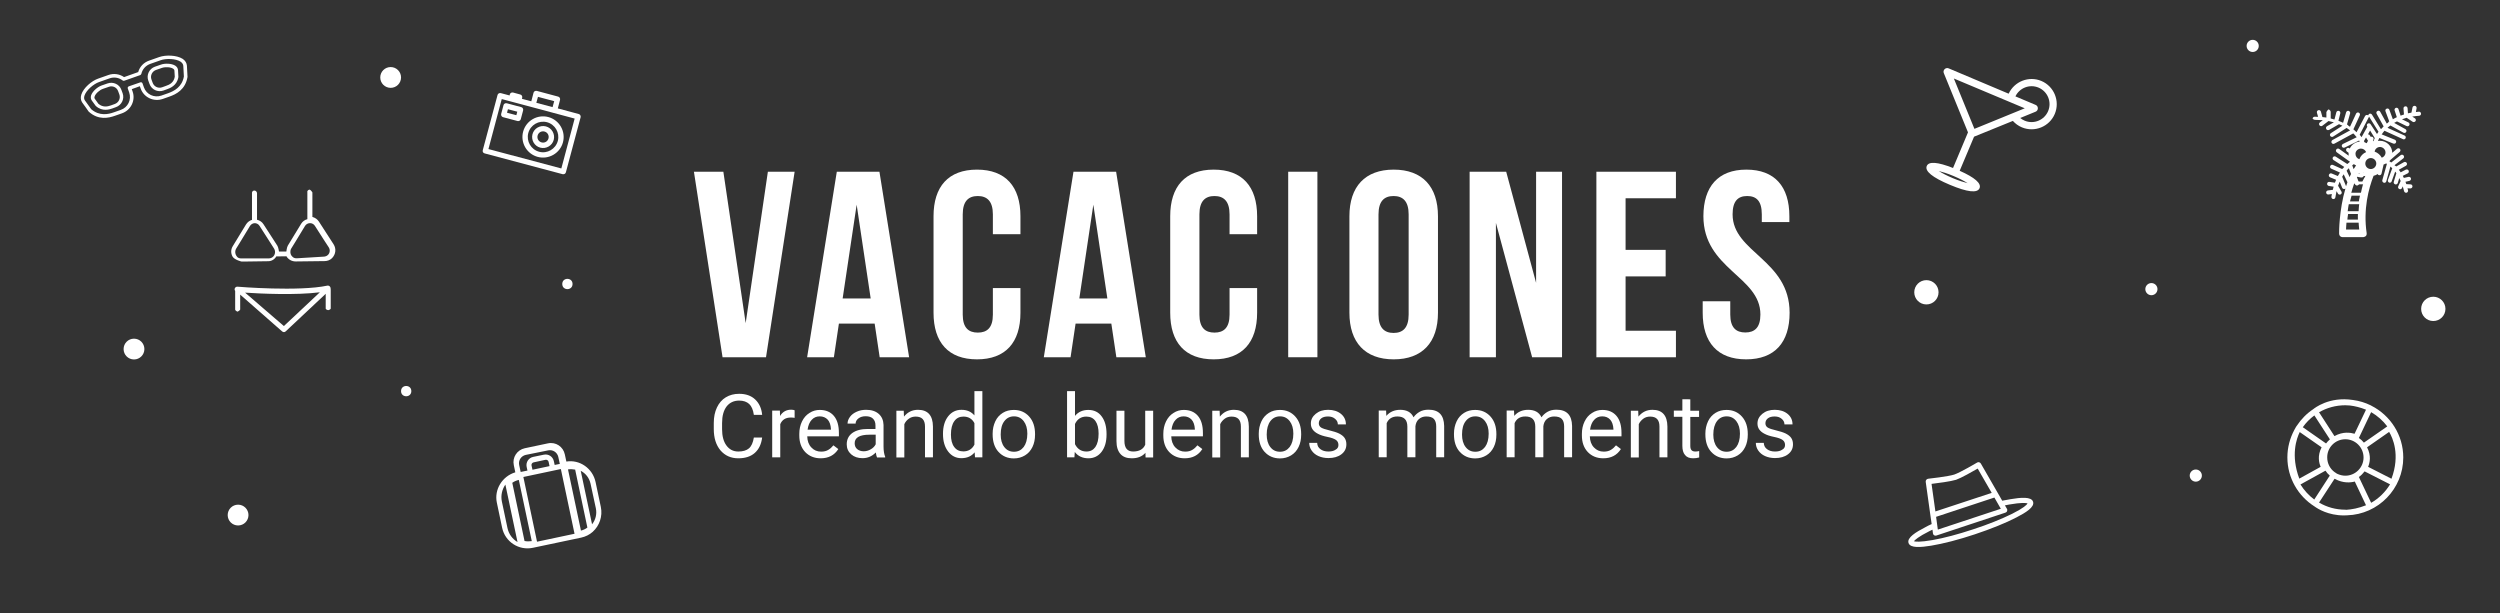 <?xml version="1.0" encoding="utf-8"?>
<!-- Generator: Adobe Illustrator 26.0.2, SVG Export Plug-In . SVG Version: 6.00 Build 0)  -->
<svg version="1.1" id="Capa_1" xmlns="http://www.w3.org/2000/svg" xmlns:xlink="http://www.w3.org/1999/xlink" x="0px" y="0px"
	 viewBox="0 0 2140 525" style="enable-background:new 0 0 2140 525;" xml:space="preserve">
<rect x="0" y="0" width="2140" height="525" fill="#333333" stroke="none"/>
<style type="text/css">
	.st0{fill:#FFFFFF;}
	.st1{enable-background:new    ;}
</style>
<g id="XMLID_00000150099394369756904560000002568741847051812760_">
	<path id="XMLID_00000164515986123445575050000014359046936249188796_" class="st0" d="M469.1,379.5l-19.9,4.2
		c-6.6,1.4-10.8,7.9-9.4,14.4l1.3,6.2c-11.2,3.4-18.2,14.7-15.8,26l4.5,21.4c2.5,12.1,14.4,19.8,26.4,17.2l41.3-8.7
		c3.7-0.8,7.1-2.5,9.8-4.9c0,0,0.1-0.1,0.1-0.1c5.7-5.1,8.6-13.2,6.9-21.3l-4.5-21.3c-2.5-11.7-13.6-19.4-25-17.5l-1.3-6.1
		C482.1,382.3,475.7,378.1,469.1,379.5z M510.1,435.3c0.9,4.8-0.2,9.6-3.3,13.5l-9.7-45.8c4.4,2.3,7.3,6.2,8.4,11L510.1,435.3z
		 M429.6,429.3c-1.1-5.2,0.2-10.4,3-14.5L443,464c-4.3-2.5-7.5-6.8-8.6-12L429.6,429.3z M469.3,385.5c3.9-0.8,7.7,1.7,8.6,5.6l1.3,6
		l-4.4,0.9l-0.7-3.2c-0.8-3.9-4.6-6.4-8.5-5.6l-9.2,1.9c-3.9,0.8-6.4,4.6-5.6,8.5l0.7,3.2l-5.8,1.2l-1.3-6c-0.8-3.9,1.7-7.7,5.6-8.6
		L469.3,385.5z M492.4,402c0,0.1,0,0.2,0,0.3l10.4,49.3c-1.6,1.2-3.5,2.1-5.5,2.6l-11.1-52.4C488.4,401.5,490.4,401.6,492.4,402z
		 M459.7,463.7L448,408.3l32.1-6.8l11.7,55.4L459.7,463.7z M449,463.1l-10.4-49.4c0-0.2-0.1-0.3-0.1-0.4c1.6-1.2,3.5-2,5.6-2.5
		l11.1,52.4C453,463.5,450.9,463.5,449,463.1z M470.4,399l-14.6,3.1l-0.8-3.6c-0.3-1.2,0.5-2.4,1.7-2.7l10.2-2.2
		c1.2-0.3,2.4,0.5,2.7,1.7L470.4,399z"/>
</g>
<g id="XMLID_00000120538209254705863960000001414745002989578375_">
	<path id="XMLID_00000035527328623127547140000007779338976278884528_" class="st0" d="M414.8,131.3l66.8,17.8
		c1.2,0.3,2.5-0.4,2.8-1.6l12.6-47.1c0.3-1.2-0.4-2.5-1.6-2.8l-17.9-4.8l1.9-7.3c0.3-1.2-0.4-2.5-1.6-2.8l-18.3-4.9
		c-1.2-0.3-2.5,0.4-2.8,1.6l-1.9,7.3l-8-2.1l0.2-0.9c0.3-1.2-0.4-2.5-1.6-2.8l-6.2-1.7c-1.2-0.3-2.5,0.4-2.8,1.6l-0.2,0.9l-7.5-2
		c-1.2-0.3-2.5,0.4-2.8,1.6l-12.6,47.1C412.8,129.7,413.6,131,414.8,131.3z M460.5,82.9l13.9,3.7l-1.4,5.1L459.1,88L460.5,82.9z
		 M429.5,84.8l26.2,7l18.3,4.9l17.9,4.8l-11.4,42.7l-62.4-16.6L429.5,84.8z"/>
	<path id="XMLID_00000046310197030681913850000018150359792041525169_" class="st0" d="M469.4,100.2c-9.4-2.5-19.1,3.1-21.6,12.5
		c-2.5,9.4,3.1,19.1,12.5,21.6c9.4,2.5,19.1-3.1,21.6-12.5C484.4,112.4,478.8,102.7,469.4,100.2z M461.5,129.9c-7-1.9-11.1-9-9.3-16
		c1.9-7,9-11.1,16-9.3c7,1.9,11.1,9,9.3,16C475.6,127.6,468.4,131.8,461.5,129.9z"/>
	<path id="XMLID_00000021809256360385815920000007538369190614389123_" class="st0" d="M467.3,108.2c-5-1.3-10.2,1.7-11.5,6.7
		c-1.3,5,1.7,10.2,6.7,11.5c5,1.3,10.2-1.7,11.5-6.7C475.3,114.7,472.3,109.5,467.3,108.2z M463.6,121.9c-2.6-0.7-4.1-3.3-3.4-5.9
		c0.7-2.6,3.3-4.1,5.9-3.4c2.6,0.7,4.1,3.3,3.4,5.9C468.8,121.1,466.2,122.6,463.6,121.9z"/>
	<path id="XMLID_00000176764043350424823450000010081033259658283690_" class="st0" d="M446.2,91.7l-12.4-3.3
		c-1.2-0.3-2.5,0.4-2.8,1.6l-2,7.5c-0.3,1.2,0.4,2.5,1.6,2.8l12.4,3.3c1.2,0.3,2.5-0.4,2.8-1.6l2-7.5
		C448.1,93.3,447.4,92,446.2,91.7z M442,98.6l-8-2.1l0.8-3l8,2.1L442,98.6z"/>
</g>
<g id="XMLID_00000097493615397539730320000003499930820119669416_">
	<path id="XMLID_00000030481079414986531990000000751049052215187631_" class="st0" d="M136.4,48.8l-8.8,3.1c-4.6,1.6-8,5.2-9.3,9.8
		l-12.1,4.3c-3.9-2.7-8.9-3.4-13.4-1.8l-8.8,3.1c-5.5,1.9-12.6,7.9-14.4,13.7c-0.8,2.5-0.5,4.9,0.8,6.8c0.9,1.3,5.4,7.4,5.5,7.7
		c0.1,0.1,0.1,0.2,0.2,0.2c8.2,7.3,16.8,5.4,22.6,3.3l5.7-2c7.7-2.7,11.8-11.1,9.1-18.7l-0.7-2l6.9-2.5l0.7,2
		c2.7,7.6,11.2,11.6,18.9,8.9l5.7-2c5.8-2,13.7-6,15.5-16.8c0-0.1,0-0.2,0-0.3c0-0.3-0.4-7.9-0.5-9.4c-0.2-2.3-1.4-4.3-3.6-5.8
		C151.2,47.1,141.9,46.9,136.4,48.8z M156.9,56.3c0.1,1.4,0.4,8.1,0.5,9.2c-1.6,9.1-8.5,12.5-13.5,14.3l-5.7,2c-6.2,2.2-12.9-1-15-7
		l-1.2-3.4c-0.3-0.8-1.1-1.2-1.9-0.9l-9.8,3.4c-0.8,0.3-1.2,1.1-0.9,1.9l1.2,3.4c2.1,6.1-1.1,12.8-7.3,14.9l-5.7,2
		c-5,1.8-12.5,3.4-19.5-2.6c-0.7-0.9-4.6-6.3-5.4-7.5c-0.8-1.1-0.9-2.5-0.4-4.1c1.5-4.7,7.9-10.1,12.6-11.7l8.8-3.1
		c3.9-1.4,8.1-0.7,11.3,1.8c0.4,0.3,0.9,0.4,1.4,0.2l13.6-4.8c0.5-0.2,0.8-0.6,1-1.1c0.9-4,3.8-7.1,7.6-8.5l8.8-3.1
		c4.7-1.7,13-1.5,17.2,1.2C156,53.8,156.8,55,156.9,56.3z"/>
	<path id="XMLID_00000174580271163378801600000015675606664455863972_" class="st0" d="M92.1,71.4l-5.2,1.8
		c-3.4,1.2-7.7,4.9-8.9,8.4c-0.5,1.7-0.3,3.2,0.6,4.5c0.5,0.8,3.3,4.5,3.3,4.5c0.1,0.1,0.1,0.2,0.2,0.2c5.6,5,11.8,2.8,13.9,2.1
		l3.3-1.2c4.8-1.7,7.4-7,5.7-11.8l-1.1-3C102.3,72.2,96.9,69.7,92.1,71.4z M101.1,78l1.1,3c1.1,3.2-0.6,6.8-3.9,8L95,90.2
		c-3,1.1-7,1.9-10.8-1.4c-0.5-0.7-2.7-3.7-3.1-4.3c-0.1-0.2-0.5-0.7-0.1-1.9c0.8-2.6,4.4-5.6,7-6.5l5.2-1.8
		C96.4,73.1,100,74.8,101.1,78z"/>
	<path id="XMLID_00000163784043920287383620000001210610860670372493_" class="st0" d="M137.8,55.3l-5.2,1.8
		c-4.8,1.7-7.4,7-5.7,11.8l1.1,3c1.7,4.8,7,7.3,11.9,5.6l3.3-1.2c2-0.7,8.3-2.9,9.5-10.3c0-0.1,0-0.2,0-0.3c0,0-0.2-4.6-0.3-5.6
		c-0.1-1.6-0.9-2.9-2.4-3.9C146.8,54.2,141.1,54.1,137.8,55.3z M142.1,73.5l-3.3,1.2c-3.3,1.2-6.9-0.5-8.1-3.8l-1.1-3
		c-1.1-3.2,0.6-6.8,3.9-8l5.2-1.8c2.6-0.9,7.3-0.8,9.5,0.7c1,0.7,1.1,1.3,1.1,1.6l0,0c0.1,0.8,0.2,4.5,0.3,5.3
		C148.8,70.6,145.2,72.5,142.1,73.5z"/>
</g>
<g id="XMLID_00000032614478146672777550000003522048911216262838_">
	<path id="XMLID_00000159462393853895957710000012406400348912324535_" class="st0" d="M206.8,223.9c0,0,1.3,0,1.3,0l21.5-0.3
		c2.9,0,5.5-1.6,6.9-4.1c0.1,0,0.2,0,0.3,0c0,0-0.6,0-0.6,0l8.2-0.1c0.2,0,0.5-0.1,0.7-0.1c1.7,2.8,4.6,4.5,8,4.5c0,0,0.1,0,0.1,0
		l24.7-0.3c2.3,0,4.7-0.9,6.3-2.5c3.3-3.4,3.7-8.1,1.4-11.8l-12.6-19.5c-1.3-2-3.3-3.4-5.6-4v-21c0,0-1.3-2.2-2.5-2.4h0
		c-1.2,0.2-2.2,1.3-1.8,2.5v22.8c-2.3,0.6-4.1,2-5.3,3.9l-11.4,18.7c-0.9,1.5-1.3,5.1-1.3,5.1h-6.3c0,0-0.5-3.6-1.4-5l-11.9-18.4
		c-1.2-1.9-3.1-3.2-5.5-3.8v-22.8c-0.1-1.2-1.1-2.2-2.3-2.2c-1.2,0-2.2,1-2,2.3v22.8c-2.1,0.6-3.9,2-5.1,3.9l-11.4,18.7
		c-1.7,2.8-1.7,6.1-0.1,8.9C200.8,222.5,206.8,223.9,206.8,223.9z M201.4,215.1c0.1-0.8,0.3-1.5,0.7-2.2l3.4-5.5l8.5-14
		c0.9-1.5,2.6-2.4,4.3-2.4h-0.4c1.8,0,3.4,0.9,4.3,2.4l8.9,13.9l3.5,5.5c0.4,0.7,0.7,1.4,0.8,2.2c0.2,1.5-0.2,3.2-1.4,4.5
		c-1,1.1-2.5,1.7-4,1.7l-23.3,0l-0.3,0c-1.2,0-2.3-0.3-3.2-1.1C201.8,218.6,201.2,216.8,201.4,215.1z M249.2,212.9l3.4-5.5l8.5-14
		c0.9-1.5,2.6-2.4,4.3-2.4h-0.1c1.8,0,3.4,0.9,4.3,2.4l8.4,13.1l3.4,5.2c0.4,0.6,0.7,1.4,0.8,2.1c0.2,1.3-0.1,2.7-1,3.9
		c-1,1.3-2.6,2-4.2,2l-23,1.4l-0.2,0c-1.2,0-2.3-0.3-3.2-1.1c-1.6-1.3-2.2-3.1-2-4.9C248.6,214.3,248.8,213.6,249.2,212.9z"/>
	<path id="XMLID_00000008121640108912285740000011601094240962131081_" class="st0" d="M243,284.3c0.6,0,1.1-0.2,1.5-0.6l34.3-32.2
		v12.7c0.3,1,2.1,1.3,2.1,1.3h0c0,0,1.8-0.3,2.2-1.3v-16.1c-0.1-0.7,0-1.6-0.4-2.4c-0.5-0.9-1.5-1.4-2.5-1.2
		c-24.2,5.2-76.4,1-76.9,0.9c-1-0.1-1.9,0.5-2.3,1.4c-0.3,0.8-0.2,1.6,0.3,2.2v16.1c0.2,1,2,1.7,2,1.7h0c0,0,1.8-0.8,2.3-1.8v-12.8
		l35.8,31.4C242,284.1,242.5,284.3,243,284.3z M273.8,250.2L243,279.1l-33.2-28.6C223.2,251.4,253.3,252.8,273.8,250.2z"/>
</g>
<circle class="st0" cx="334.4" cy="66.3" r="8.9"/>
<circle class="st0" cx="114.7" cy="298.8" r="8.9"/>
<circle class="st0" cx="203.8" cy="440.9" r="8.9"/>
<circle class="st0" cx="347.7" cy="334.8" r="4.4"/>
<circle class="st0" cx="485.7" cy="243.1" r="4.4"/>
<g id="XMLID_00000075851993018241724500000012286230690591090589_">
	<path id="XMLID_00000181798134194485733250000012682268158284549535_" class="st0" d="M1684.6,113.3l-12.8,30.5
		c-13.2-5.2-20.8-5.8-22.5-1.7c-1.8,4.4,4.8,9.8,19.8,16.1c15,6.3,23.5,7.3,25.4,2.9c1.7-4.1-4-9.1-17-14.9l12.3-29.2l33.2-13.5
		c2.1,2.3,4.6,4.2,7.7,5.5c11,4.6,23.6-0.6,28.2-11.5c4.6-11-0.6-23.6-11.5-28.2c-10.8-4.5-23.1,0.4-28,10.9L1668,58.5
		c-1.2-0.5-2.5-0.2-3.4,0.7c-0.9,0.9-1.2,2.2-0.7,3.4L1684.6,113.3z M1745,75c7.8,3.3,11.5,12.3,8.2,20.1
		c-3.3,7.8-12.3,11.5-20.1,8.2c-1.4-0.6-2.7-1.4-3.8-2.3l13.2-5.4c1.2-0.5,1.9-1.6,1.9-2.9c0-1.3-0.7-2.4-1.9-2.9l-17.3-7.3
		C1728.7,75.2,1737.4,71.8,1745,75z M1733.2,92.7l-43.1,17.6l-17.6-43.1L1733.2,92.7z M1671.6,152.5c-5.2-2.2-9.2-4.3-12-6.1
		c3.2,0.8,7.5,2.1,12.7,4.3c5.2,2.2,9.2,4.3,12,6.1C1681.1,156,1676.8,154.7,1671.6,152.5z"/>
</g>
<g id="XMLID_00000129927837408489044680000013588016996133465249_">
	<path id="XMLID_00000168108486900598307010000012977261056431302788_" class="st0" d="M1981.2,433.5c2.9,2.1,11.8,7.7,25.2,7.7
		c0.9,0,1.8,0,2.8-0.1c26.6-0.8,48-22.7,48-49.5c0-19.3-11.1-36.1-27.3-44.3c-0.1-0.1-0.2-0.1-0.3-0.2c-0.1,0-0.1-0.1-0.2-0.1
		c-4.7-2.3-9.8-3.9-15.2-4.6c-20.6-3.2-33.2,7.2-34,7.8c-5.6,3.7-10.4,8.6-14.1,14.2c-0.1,0.1-0.2,0.2-0.3,0.4
		c-0.1,0.2-0.9,1.3-1.9,3.3c-3.7,7-5.9,14.9-5.9,23.4C1958,409.2,1967.3,424.7,1981.2,433.5z M2007.6,346.9c1.3,0,2.6,0.1,3.9,0.2
		c4.2,0.5,8.9,1.6,13.8,3.6l-9.8,20.6c-3.4-1-9.9-2.1-17.2,2l-13.2-20.4C1991.7,349.1,1999.4,346.9,2007.6,346.9z M2007.6,376
		c8.6,0,15.6,7,15.6,15.6c0,8.6-7,15.6-15.6,15.6c-2.4,0-4.6-0.6-6.7-1.5c-0.6-0.3-1.3-0.7-1.9-1.2c-0.2-0.1-0.4-0.2-0.5-0.3
		c-3.9-2.8-6.4-7.4-6.4-12.6C1992,383,1999,376,2007.6,376z M2047.1,409.8l-20-10.2c1.4-3.3,2.9-9.5-0.9-16.7l18.9-13.2
		C2048.1,374.7,2054.8,389.2,2047.1,409.8z M2007.6,436.3c-8.2,0-15.9-2.2-22.5-6.1l13.3-20.4c0.1,0,0.2,0.1,0.2,0.1
		c7.2,4,13.8,3.2,17.1,2.3l9.6,20.3c-6.3,2.5-12,3.6-17,3.9C2008.1,436.3,2007.8,436.3,2007.6,436.3z M1968.5,369.8l18.8,13.1
		c-3.8,7.3-2.2,13.5-0.8,16.7l-18.3,10.1c-7.5-20-2.3-34.4,0.3-39.7C1968.5,369.9,1968.5,369.9,1968.5,369.8z M1990.6,402.9
		c1,1.6,2.3,3,3.7,4.2l-13.3,20.5c-4.7-3.5-8.7-7.9-11.8-12.9L1990.6,402.9z M2029.7,430.4l-10.5-22.1c1.9-1.3,3.5-3,4.9-4.8
		l21.8,11.1C2041.9,421.1,2036.4,426.6,2029.7,430.4z M2023.5,378.9c-1.2-1.5-2.7-2.9-4.3-4l10.5-22.1c5.4,3.1,10.1,7.3,13.8,12.2
		L2023.5,378.9z M1981.1,355.6l13.3,20.5c-1.2,1-2.3,2.2-3.3,3.5l-19.9-13.9C1973.9,361.8,1977.3,358.4,1981.1,355.6z"/>
</g>
<g id="XMLID_00000061445249551855642080000002410715580753183670_">
	<path id="XMLID_00000063604755231239522580000013602090483837177250_" class="st0" d="M1721,427.3c-2.2,0.4-4.6,0.8-7.1,1.3
		l-3.8-6.6l0,0l-14.5-25.2c-0.3-0.5-0.8-0.9-1.4-1.1c-0.6-0.2-1.2-0.1-1.7,0.2c-0.1,0.1-14.6,8.6-19.6,10.3
		c-5.1,1.7-22.2,3.6-22.4,3.6c-0.6,0.1-1.2,0.4-1.6,0.9c-0.4,0.5-0.5,1.1-0.5,1.7l4,28.6c0,0,0,0,0,0l1.1,7.6
		c-2,0.9-3.9,1.8-5.6,2.8c-7.9,4.1-15.7,8.8-14.2,13.4c1.5,4.6,10.7,3.7,19.4,2.3c10.3-1.7,23.5-5.1,37.3-9.7
		c13.8-4.6,26.5-9.7,35.7-14.5c7.9-4.1,15.7-8.8,14.2-13.4C1738.9,425,1729.8,425.8,1721,427.3z M1722.4,439.8
		c-8.9,4.4-20.7,9.2-33.4,13.3c-12.6,4.2-25,7.5-34.8,9.2c-10.8,1.9-14.7,1.4-15.9,1c0.8-1,3.6-3.8,13.4-8.7
		c0.8-0.4,1.6-0.8,2.5-1.2l0.4,3.2c0.1,0.7,0.5,1.3,1.1,1.6c0.6,0.4,1.3,0.4,1.9,0.2l59.1-19.6c0.6-0.2,1.2-0.7,1.4-1.4
		c0.2-0.6,0.2-1.4-0.2-1.9l-1.7-2.9c1.2-0.2,2.4-0.5,3.5-0.7c10.8-1.9,14.7-1.4,15.9-1C1735,432.1,1732.2,434.9,1722.4,439.8z
		 M1692.9,401.1l12,20.8l-48.2,15.9l-3.3-23.6c5-0.6,16.6-2.1,21-3.5C1678.7,409.2,1688.6,403.6,1692.9,401.1z M1658.7,452.8
		l-1.4-10.4l49.9-16.5l5.5,9.6l-53.8,17.8l-0.1,0L1658.7,452.8z"/>
</g>
<circle class="st0" cx="1649" cy="250.2" r="10.4"/>
<circle class="st0" cx="2082.9" cy="264.4" r="10.4"/>
<circle class="st0" cx="1928.3" cy="39.3" r="5.2"/>
<circle class="st0" cx="1841.6" cy="247.5" r="5.2"/>
<circle class="st0" cx="1879.6" cy="407.1" r="5.2"/>
<g>
	<g class="st1">
		<path class="st0" d="M638.3,276.6L657.3,147h22.9l-24.5,158.8h-37.2L594,147h25.2L638.3,276.6z"/>
		<path class="st0" d="M778.2,305.8h-25.2l-4.3-28.8h-30.6l-4.3,28.8h-22.9L716.3,147h36.5L778.2,305.8z M721.3,255.5h24l-12-80.3
			L721.3,255.5z"/>
		<path class="st0" d="M873.5,246.6v21.1c0,25.4-12.7,39.9-37.2,39.9c-24.5,0-37.2-14.5-37.2-39.9v-82.6c0-25.4,12.7-39.9,37.2-39.9
			c24.5,0,37.2,14.5,37.2,39.9v15.4h-23.6v-17c0-11.3-5-15.7-12.9-15.7c-7.9,0-12.9,4.3-12.9,15.7v85.8c0,11.3,5,15.4,12.9,15.4
			c7.9,0,12.9-4.1,12.9-15.4v-22.7H873.5z"/>
		<path class="st0" d="M980.8,305.8h-25.2l-4.3-28.8h-30.6l-4.3,28.8h-22.9L918.9,147h36.5L980.8,305.8z M923.9,255.5h24l-12-80.3
			L923.9,255.5z"/>
		<path class="st0" d="M1076.1,246.6v21.1c0,25.4-12.7,39.9-37.2,39.9s-37.2-14.5-37.2-39.9v-82.6c0-25.4,12.7-39.9,37.2-39.9
			s37.2,14.5,37.2,39.9v15.4h-23.6v-17c0-11.3-5-15.7-12.9-15.7c-7.9,0-12.9,4.3-12.9,15.7v85.8c0,11.3,5,15.4,12.9,15.4
			c7.9,0,12.9-4.1,12.9-15.4v-22.7H1076.1z"/>
		<path class="st0" d="M1102.7,147h25v158.8h-25V147z"/>
		<path class="st0" d="M1155.1,185.1c0-25.4,13.4-39.9,37.9-39.9s37.9,14.5,37.9,39.9v82.6c0,25.4-13.4,39.9-37.9,39.9
			s-37.9-14.5-37.9-39.9V185.1z M1180,269.3c0,11.3,5,15.7,12.9,15.7c7.9,0,12.9-4.3,12.9-15.7v-85.8c0-11.3-5-15.7-12.9-15.7
			c-7.9,0-12.9,4.3-12.9,15.7V269.3z"/>
		<path class="st0" d="M1280.5,190.8v115h-22.5V147h31.3l25.6,95.1V147h22.2v158.8h-25.6L1280.5,190.8z"/>
		<path class="st0" d="M1391.5,213.9h34.3v22.7h-34.3v46.5h43.1v22.7h-68.1V147h68.1v22.7h-43.1V213.9z"/>
		<path class="st0" d="M1494.9,145.2c24.3,0,36.8,14.5,36.8,39.9v5h-23.6v-6.6c0-11.3-4.5-15.7-12.5-15.7c-7.9,0-12.5,4.3-12.5,15.7
			c0,32.7,48.8,38.8,48.8,84.2c0,25.4-12.7,39.9-37.2,39.9c-24.5,0-37.2-14.5-37.2-39.9v-9.8h23.6v11.3c0,11.3,5,15.4,12.9,15.4
			c7.9,0,12.9-4.1,12.9-15.4c0-32.7-48.8-38.8-48.8-84.2C1458.2,159.7,1470.7,145.2,1494.9,145.2z"/>
	</g>
	<g class="st1">
		<path class="st0" d="M652.4,374.5c-0.7,5.7-2.8,10.1-6.3,13.2c-3.5,3.1-8.2,4.6-14.1,4.6c-6.4,0-11.4-2.3-15.3-6.8
			c-3.8-4.6-5.7-10.6-5.7-18.3V362c0-5,0.9-9.4,2.7-13.2c1.8-3.8,4.3-6.7,7.6-8.7s7.1-3,11.4-3c5.7,0,10.3,1.6,13.7,4.8
			c3.4,3.2,5.5,7.6,6,13.2h-7.1c-0.6-4.3-2-7.4-4-9.3c-2.1-1.9-4.9-2.9-8.6-2.9c-4.5,0-8.1,1.7-10.7,5c-2.6,3.4-3.9,8.1-3.9,14.3
			v5.2c0,5.8,1.2,10.5,3.7,13.9s5.8,5.2,10.2,5.2c3.9,0,7-0.9,9.1-2.7c2.1-1.8,3.5-4.9,4.2-9.3H652.4z"/>
		<path class="st0" d="M680.4,357.7c-1-0.2-2.2-0.3-3.4-0.3c-4.5,0-7.5,1.9-9.1,5.7v28.4H661v-40h6.6l0.1,4.6
			c2.2-3.6,5.4-5.4,9.5-5.4c1.3,0,2.3,0.2,3,0.5V357.7z"/>
		<path class="st0" d="M702.5,392.3c-5.4,0-9.8-1.8-13.2-5.3c-3.4-3.6-5.1-8.3-5.1-14.3v-1.3c0-4,0.8-7.5,2.3-10.6
			c1.5-3.1,3.6-5.6,6.4-7.3c2.7-1.8,5.7-2.6,8.8-2.6c5.2,0,9.2,1.7,12.1,5.1c2.9,3.4,4.3,8.3,4.3,14.7v2.8H691
			c0.1,3.9,1.2,7.1,3.5,9.5c2.2,2.4,5,3.6,8.4,3.6c2.4,0,4.5-0.5,6.1-1.5c1.7-1,3.1-2.3,4.4-3.9l4.2,3.2
			C714.2,389.7,709.2,392.3,702.5,392.3z M701.7,356.4c-2.8,0-5.1,1-6.9,3c-1.9,2-3,4.8-3.5,8.4h20v-0.5c-0.2-3.5-1.1-6.2-2.8-8.1
			C706.8,357.4,704.5,356.4,701.7,356.4z"/>
		<path class="st0" d="M750.7,391.5c-0.4-0.8-0.7-2.2-1-4.2c-3.2,3.3-7,4.9-11.4,4.9c-3.9,0-7.2-1.1-9.7-3.3
			c-2.5-2.2-3.8-5.1-3.8-8.5c0-4.2,1.6-7.4,4.7-9.7c3.2-2.3,7.6-3.5,13.3-3.5h6.6v-3.1c0-2.4-0.7-4.3-2.1-5.7
			c-1.4-1.4-3.5-2.1-6.3-2.1c-2.4,0-4.5,0.6-6.1,1.8c-1.6,1.2-2.5,2.7-2.5,4.5h-6.9c0-2,0.7-3.9,2.1-5.8s3.3-3.3,5.8-4.4
			c2.4-1.1,5.1-1.6,8-1.6c4.6,0,8.2,1.2,10.8,3.5s4,5.5,4.1,9.5v18.4c0,3.7,0.5,6.6,1.4,8.8v0.6H750.7z M739.3,386.3
			c2.1,0,4.2-0.6,6.1-1.7c1.9-1.1,3.3-2.5,4.2-4.3v-8.2h-5.4c-8.4,0-12.6,2.5-12.6,7.3c0,2.1,0.7,3.8,2.1,5S737.1,386.3,739.3,386.3
			z"/>
		<path class="st0" d="M773.6,351.6l0.2,5c3.1-3.8,7-5.8,12-5.8c8.4,0,12.7,4.8,12.8,14.3v26.4h-6.8v-26.4c0-2.9-0.7-5-2-6.4
			c-1.3-1.4-3.3-2.1-6-2.1c-2.2,0-4.2,0.6-5.8,1.8c-1.7,1.2-3,2.7-3.9,4.7v28.5h-6.8v-40H773.6z"/>
		<path class="st0" d="M807.2,371.2c0-6.1,1.5-11.1,4.4-14.8s6.7-5.6,11.4-5.6c4.7,0,8.4,1.6,11.1,4.8v-20.8h6.8v56.7h-6.3l-0.3-4.3
			c-2.7,3.3-6.5,5-11.4,5c-4.6,0-8.4-1.9-11.3-5.7c-2.9-3.8-4.4-8.7-4.4-14.8V371.2z M814,372c0,4.5,0.9,8.1,2.8,10.6
			c1.9,2.6,4.5,3.8,7.8,3.8c4.3,0,7.5-1.9,9.5-5.8v-18.4c-2-3.8-5.2-5.6-9.4-5.6c-3.3,0-6,1.3-7.8,3.9C815,363.1,814,366.9,814,372z
			"/>
		<path class="st0" d="M849.7,371.2c0-3.9,0.8-7.4,2.3-10.6s3.7-5.5,6.4-7.2c2.7-1.7,5.9-2.5,9.4-2.5c5.4,0,9.8,1.9,13.2,5.7
			s5,8.8,5,15v0.5c0,3.9-0.7,7.4-2.2,10.5c-1.5,3.1-3.6,5.5-6.4,7.2c-2.8,1.7-6,2.6-9.5,2.6c-5.4,0-9.8-1.9-13.2-5.6s-5-8.8-5-15
			V371.2z M856.6,372c0,4.4,1,8,3.1,10.7c2.1,2.7,4.8,4,8.3,4c3.5,0,6.2-1.4,8.3-4.1c2-2.7,3.1-6.5,3.1-11.4c0-4.4-1-7.9-3.1-10.7
			c-2.1-2.7-4.8-4.1-8.3-4.1c-3.4,0-6.1,1.3-8.2,4C857.6,363.2,856.6,367,856.6,372z"/>
		<path class="st0" d="M947.2,372c0,6.1-1.4,11-4.2,14.7c-2.8,3.7-6.6,5.6-11.3,5.6c-5,0-8.9-1.8-11.7-5.4l-0.3,4.6h-6.3v-56.7h6.8
			V356c2.8-3.4,6.6-5.1,11.4-5.1s8.7,1.8,11.4,5.5c2.8,3.7,4.2,8.7,4.2,15.1V372z M940.4,371.2c0-4.7-0.9-8.2-2.7-10.8
			c-1.8-2.5-4.4-3.8-7.8-3.8c-4.5,0-7.7,2.1-9.7,6.3v17.3c2.1,4.2,5.4,6.3,9.8,6.3c3.3,0,5.8-1.3,7.6-3.8
			C939.4,380.1,940.4,376.3,940.4,371.2z"/>
		<path class="st0" d="M980.5,387.6c-2.7,3.1-6.6,4.7-11.7,4.7c-4.3,0-7.5-1.2-9.7-3.7c-2.2-2.5-3.4-6.1-3.4-11v-26h6.8v25.8
			c0,6.1,2.5,9.1,7.4,9.1c5.2,0,8.7-1.9,10.4-5.8v-29.1h6.8v40h-6.5L980.5,387.6z"/>
		<path class="st0" d="M1014.1,392.3c-5.4,0-9.8-1.8-13.2-5.3c-3.4-3.6-5.1-8.3-5.1-14.3v-1.3c0-4,0.8-7.5,2.3-10.6s3.6-5.6,6.4-7.3
			c2.7-1.8,5.7-2.6,8.8-2.6c5.2,0,9.2,1.7,12.1,5.1c2.9,3.4,4.3,8.3,4.3,14.7v2.8h-27.1c0.1,3.9,1.2,7.1,3.5,9.5s5,3.6,8.4,3.6
			c2.4,0,4.5-0.5,6.1-1.5c1.7-1,3.1-2.3,4.4-3.9l4.2,3.2C1025.8,389.7,1020.8,392.3,1014.1,392.3z M1013.2,356.4c-2.8,0-5.1,1-6.9,3
			c-1.9,2-3,4.8-3.5,8.4h20v-0.5c-0.2-3.5-1.1-6.2-2.8-8.1C1018.3,357.4,1016.1,356.4,1013.2,356.4z"/>
		<path class="st0" d="M1044,351.6l0.2,5c3.1-3.8,7-5.8,12-5.8c8.4,0,12.7,4.8,12.8,14.3v26.4h-6.8v-26.4c0-2.9-0.7-5-2-6.4
			c-1.3-1.4-3.3-2.1-6-2.1c-2.2,0-4.2,0.6-5.8,1.8s-3,2.7-3.9,4.7v28.5h-6.8v-40H1044z"/>
		<path class="st0" d="M1077.5,371.2c0-3.9,0.8-7.4,2.3-10.6s3.7-5.5,6.4-7.2c2.7-1.7,5.9-2.5,9.4-2.5c5.4,0,9.8,1.9,13.2,5.7
			s5,8.8,5,15v0.5c0,3.9-0.7,7.4-2.2,10.5c-1.5,3.1-3.6,5.5-6.4,7.2c-2.8,1.7-6,2.6-9.5,2.6c-5.4,0-9.8-1.9-13.2-5.6s-5-8.8-5-15
			V371.2z M1084.3,372c0,4.4,1,8,3.1,10.7c2.1,2.7,4.8,4,8.3,4c3.5,0,6.2-1.4,8.3-4.1c2-2.7,3.1-6.5,3.1-11.4c0-4.4-1-7.9-3.1-10.7
			c-2.1-2.7-4.8-4.1-8.3-4.1c-3.4,0-6.1,1.3-8.2,4C1085.4,363.2,1084.3,367,1084.3,372z"/>
		<path class="st0" d="M1145.7,380.9c0-1.8-0.7-3.3-2.1-4.3s-3.8-1.9-7.3-2.6s-6.2-1.6-8.2-2.7c-2-1-3.5-2.3-4.5-3.7
			c-1-1.4-1.5-3.1-1.5-5.1c0-3.3,1.4-6,4.2-8.3c2.8-2.3,6.3-3.4,10.6-3.4c4.5,0,8.2,1.2,11,3.5c2.8,2.3,4.2,5.3,4.2,9h-6.9
			c0-1.9-0.8-3.5-2.4-4.8c-1.6-1.4-3.6-2-6-2c-2.5,0-4.4,0.5-5.8,1.6s-2.1,2.5-2.1,4.2c0,1.6,0.7,2.9,2,3.7c1.3,0.8,3.7,1.6,7.1,2.4
			c3.4,0.8,6.2,1.7,8.3,2.7c2.1,1.1,3.7,2.3,4.7,3.8s1.5,3.3,1.5,5.4c0,3.6-1.4,6.4-4.3,8.6c-2.9,2.2-6.6,3.2-11.1,3.2
			c-3.2,0-6-0.6-8.5-1.7s-4.4-2.7-5.8-4.7c-1.4-2-2.1-4.2-2.1-6.6h6.8c0.1,2.3,1,4.1,2.8,5.4c1.7,1.3,4,2,6.8,2
			c2.6,0,4.7-0.5,6.2-1.6C1144.9,384.1,1145.7,382.7,1145.7,380.9z"/>
		<path class="st0" d="M1186.5,351.6l0.2,4.4c2.9-3.4,6.9-5.2,11.9-5.2c5.6,0,9.4,2.1,11.4,6.4c1.3-1.9,3.1-3.5,5.2-4.7
			c2.1-1.2,4.6-1.8,7.6-1.8c8.8,0,13.2,4.6,13.4,13.9v26.8h-6.8v-26.4c0-2.9-0.7-5-2-6.4c-1.3-1.4-3.5-2.1-6.6-2.1
			c-2.5,0-4.6,0.8-6.3,2.3c-1.7,1.5-2.6,3.6-2.9,6.1v26.5h-6.9v-26.2c0-5.8-2.8-8.7-8.5-8.7c-4.5,0-7.5,1.9-9.2,5.7v29.2h-6.8v-40
			H1186.5z"/>
		<path class="st0" d="M1244.6,371.2c0-3.9,0.8-7.4,2.3-10.6s3.7-5.5,6.4-7.2c2.7-1.7,5.9-2.5,9.4-2.5c5.4,0,9.8,1.9,13.2,5.7
			s5,8.8,5,15v0.5c0,3.9-0.7,7.4-2.2,10.5c-1.5,3.1-3.6,5.5-6.4,7.2c-2.8,1.7-6,2.6-9.5,2.6c-5.4,0-9.8-1.9-13.2-5.6s-5-8.8-5-15
			V371.2z M1251.5,372c0,4.4,1,8,3.1,10.7c2.1,2.7,4.8,4,8.3,4c3.5,0,6.2-1.4,8.3-4.1c2-2.7,3.1-6.5,3.1-11.4c0-4.4-1-7.9-3.1-10.7
			c-2.1-2.7-4.8-4.1-8.3-4.1c-3.4,0-6.1,1.3-8.2,4C1252.5,363.2,1251.5,367,1251.5,372z"/>
		<path class="st0" d="M1296,351.6l0.2,4.4c2.9-3.4,6.9-5.2,11.9-5.2c5.6,0,9.4,2.1,11.4,6.4c1.3-1.9,3.1-3.5,5.2-4.7
			c2.1-1.2,4.6-1.8,7.6-1.8c8.8,0,13.2,4.6,13.4,13.9v26.8h-6.8v-26.4c0-2.9-0.7-5-2-6.4c-1.3-1.4-3.5-2.1-6.6-2.1
			c-2.5,0-4.6,0.8-6.3,2.3c-1.7,1.5-2.6,3.6-2.9,6.1v26.5h-6.9v-26.2c0-5.8-2.8-8.7-8.5-8.7c-4.5,0-7.5,1.9-9.2,5.7v29.2h-6.8v-40
			H1296z"/>
		<path class="st0" d="M1372.4,392.3c-5.4,0-9.8-1.8-13.2-5.3c-3.4-3.6-5.1-8.3-5.1-14.3v-1.3c0-4,0.8-7.5,2.3-10.6s3.6-5.6,6.4-7.3
			c2.7-1.8,5.7-2.6,8.8-2.6c5.2,0,9.2,1.7,12.1,5.1c2.9,3.4,4.3,8.3,4.3,14.7v2.8h-27.1c0.1,3.9,1.2,7.1,3.5,9.5s5,3.6,8.4,3.6
			c2.4,0,4.5-0.5,6.1-1.5c1.7-1,3.1-2.3,4.4-3.9l4.2,3.2C1384.1,389.7,1379.1,392.3,1372.4,392.3z M1371.5,356.4c-2.8,0-5.1,1-6.9,3
			c-1.9,2-3,4.8-3.5,8.4h20v-0.5c-0.2-3.5-1.1-6.2-2.8-8.1C1376.7,357.4,1374.4,356.4,1371.5,356.4z"/>
		<path class="st0" d="M1402.3,351.6l0.2,5c3.1-3.8,7-5.8,12-5.8c8.4,0,12.7,4.8,12.8,14.3v26.4h-6.8v-26.4c0-2.9-0.7-5-2-6.4
			c-1.3-1.4-3.3-2.1-6-2.1c-2.2,0-4.2,0.6-5.8,1.8s-3,2.7-3.9,4.7v28.5h-6.8v-40H1402.3z"/>
		<path class="st0" d="M1446.9,341.9v9.7h7.5v5.3h-7.5v24.8c0,1.6,0.3,2.8,1,3.6c0.7,0.8,1.8,1.2,3.4,1.2c0.8,0,1.9-0.1,3.2-0.4v5.5
			c-1.8,0.5-3.5,0.7-5.2,0.7c-3.1,0-5.4-0.9-6.9-2.8c-1.6-1.8-2.3-4.5-2.3-7.9v-24.8h-7.3v-5.3h7.3v-9.7H1446.9z"/>
		<path class="st0" d="M1459.8,371.2c0-3.9,0.8-7.4,2.3-10.6s3.7-5.5,6.4-7.2c2.7-1.7,5.9-2.5,9.4-2.5c5.4,0,9.8,1.9,13.2,5.7
			s5,8.8,5,15v0.5c0,3.9-0.7,7.4-2.2,10.5c-1.5,3.1-3.6,5.5-6.4,7.2c-2.8,1.7-6,2.6-9.5,2.6c-5.4,0-9.8-1.9-13.2-5.6s-5-8.8-5-15
			V371.2z M1466.6,372c0,4.4,1,8,3.1,10.7c2.1,2.7,4.8,4,8.3,4c3.5,0,6.2-1.4,8.3-4.1c2-2.7,3.1-6.5,3.1-11.4c0-4.4-1-7.9-3.1-10.7
			c-2.1-2.7-4.8-4.1-8.3-4.1c-3.4,0-6.1,1.3-8.2,4C1467.7,363.2,1466.6,367,1466.6,372z"/>
		<path class="st0" d="M1528,380.9c0-1.8-0.7-3.3-2.1-4.3s-3.8-1.9-7.3-2.6s-6.2-1.6-8.2-2.7c-2-1-3.5-2.3-4.5-3.7
			c-1-1.4-1.5-3.1-1.5-5.1c0-3.3,1.4-6,4.2-8.3c2.8-2.3,6.3-3.4,10.6-3.4c4.5,0,8.2,1.2,11,3.5c2.8,2.3,4.2,5.3,4.2,9h-6.9
			c0-1.9-0.8-3.5-2.4-4.8c-1.6-1.4-3.6-2-6-2c-2.5,0-4.4,0.5-5.8,1.6s-2.1,2.5-2.1,4.2c0,1.6,0.7,2.9,2,3.7c1.3,0.8,3.7,1.6,7.1,2.4
			c3.4,0.8,6.2,1.7,8.3,2.7c2.1,1.1,3.7,2.3,4.7,3.8s1.5,3.3,1.5,5.4c0,3.6-1.4,6.4-4.3,8.6c-2.9,2.2-6.6,3.2-11.1,3.2
			c-3.2,0-6-0.6-8.5-1.7s-4.4-2.7-5.8-4.7c-1.4-2-2.1-4.2-2.1-6.6h6.8c0.1,2.3,1,4.1,2.8,5.4c1.7,1.3,4,2,6.8,2
			c2.6,0,4.7-0.5,6.2-1.6C1527.2,384.1,1528,382.7,1528,380.9z"/>
	</g>
</g>
<g id="XMLID_00000175290521628479520820000014896182590330753174_">
	<g id="XMLID_00000108308743570639988700000001554566677705426577_">
		<path id="XMLID_00000126320048954268753700000012950286877010683316_" class="st0" d="M2009.9,174.8c0,0,7.3,0,10.7,0
			c0.6,0,1.2-0.4,1.3-1c0.4-2.3,0.8-4.7,1.4-7c0.2-0.9-0.4-1.8-1.3-1.8c-3.2,0-10.1,0-10.1,0s-1.2-0.2-1.4,0.4
			c-0.8,2.4-1.4,4.9-2,7.3c-0.4,1.8,2.4,2.6,2.8,0.8c0.6-2.5,1.3-4.9,2-7.3c-0.5,0.4-1.4,1.3-1.4,1.3h10.1c0,0-0.9-1.4-1.4-2
			c-0.6,2.4-1.1,4.9-1.5,7.3c0.5-0.4,1.4-0.4,1.4-0.4h-10.7V174.8z"/>
	</g>
	<g id="XMLID_00000076589438958176617180000018294148572175903122_">
		<path id="XMLID_00000034057807366365716690000004629763624047342522_" class="st0" d="M2021.8,148.9c-1.8,0.2-3.5-0.6-5.4-0.6
			c-2,0-2.6-0.1-3.9,1.6c-0.4,0.5-0.6,1.2-0.2,1.8c0.5,0.8,3.3,4.2,3,4.7c-0.4,1,1.3,1.4,1.3,1.4s4.2,0,6.3,0c0.5,0,1-0.3,1.3-0.7
			c1.2-2.5,2.6-4.9,4.1-7.3c0.6-0.9-0.2-2.2-1.3-2.2c-2.2,0-3.7,0.1-5.8,0.8c-1.8,0.6-1,3.3,0.8,2.8c1.4-0.4,1.4-0.6,2.7-0.6
			c0.8,0,2.3,0,2.3,0s-0.8-0.7-1.3-1.4c-1.5,2.4-2.9,4.8-4.1,7.3c0.4-0.2,1.3-1.1,1.3-1.1h-6.3c0,0,0.8,1.8,1.3,2.5
			c1.2-2.8-1.6-5.4-3-7.6c-0.1,0.6-0.2,1.2-0.2,1.8c0.8-0.9-0.3-0.7,0.9-0.8c0.7-0.1,1.5-0.1,2.2,0c1.1,0.1,2.5,0.8,4.1,0.6
			C2023.7,151.6,2023.7,148.7,2021.8,148.9z"/>
	</g>
	<g id="XMLID_00000023974987883215920730000004410765060398152086_">
		<path id="XMLID_00000034070253097610187570000004393148244416759425_" class="st0" d="M2007.8,190.6c0,0,8.2,0,12.1,0
			c0.7,0,1.4-0.6,1.4-1.4c-0.1-2.3-0.1-4.7,0-7c0-0.8-0.7-1.4-1.4-1.4c-3.6,0-11.2,0-11.2,0s-1.3,0.2-1.4,0.8
			c-0.4,2.6-0.7,5.1-1,7.7c-0.2,1.9,2.7,1.9,2.9,0c0.2-2.3,0.5-4.6,0.9-7c-0.5,0.4-1.4,0.9-1.4,0.9h11.2c0,0-1-0.8-1.5-1.3
			c-0.1,2.5-0.1,4.9,0,7.3c0.5-0.5,1.5-1.2,1.5-1.2h-12.1V190.6z"/>
	</g>
	<path id="XMLID_00000164507865597611989120000009381053813636188595_" class="st0" d="M1981.7,102.6c1.8,0,3.5,0.1,5.1,0.2
		c0.1,0,0.1,0,0.2,0c0,0,0,0,0.1,0c0.4,0,0.8,0.1,1.2,0.1l-2.5,1.9c-0.8,0.6-0.9,1.7-0.3,2.5c0.3,0.4,0.9,0.7,1.4,0.7
		c0.4,0,0.8-0.1,1.1-0.4l5.2-4c1.6,0.3,3.2,0.7,4.6,1.1l-5.8,3.3c-0.7,0.4-1.1,1.2-0.9,2c0.2,0.9,1,1.4,1.7,1.4
		c0.3,0,0.6-0.1,0.9-0.2l8.5-4.9c1,0.4,2,0.9,2.9,1.3l-9.9,6.4c-0.8,0.5-1,1.6-0.5,2.4c0.3,0.5,0.9,0.8,1.5,0.8c0.3,0,0.7-0.1,1-0.3
		l11.5-7.4c1.1,0.7,2.1,1.4,3,2.1l-15,8.2c-0.7,0.4-1.1,1.2-1,2c0.2,0.9,1,1.4,1.7,1.4c0.3,0,0.6-0.1,0.8-0.2l16.2-8.8
		c0.7,0.6,1.3,1.3,1.8,1.9c0.1,0.3,0.3,0.5,0.6,0.7c0.2,0.2,0.4,0.4,0.5,0.7l-11.7,5.7c-0.7,0.4-1.2,1.2-1,1.9
		c0.2,0.9,0.9,1.4,1.7,1.4c0.3,0,0.5-0.1,0.8-0.2l12.3-6c0.2,0.3,0.3,0.5,0.5,0.8c0,0,0,0.1,0,0.1c-3.8,0.4-7,2.7-8.5,6l-0.3-0.3
		c-0.8-0.6-1.9-0.4-2.5,0.3c-0.6,0.8-0.4,1.9,0.3,2.5l1.5,1.1c0,0.3,0,0.6,0,0.9c0,0.5,0.1,1.1,0.1,1.6l-8.1-5.8
		c-0.8-0.6-1.9-0.4-2.5,0.4c-0.6,0.8-0.4,1.9,0.4,2.5l11.3,8.1c-0.8,0.6-1.5,1.2-2.3,1.9l-9.9-6.3c-0.8-0.5-1.9-0.3-2.4,0.5
		c-0.5,0.8-0.3,1.9,0.5,2.4l9.2,5.9c-0.3,0.3-0.6,0.7-0.9,1c0,0-0.1,0-0.1,0.1c-0.3,0.2-0.6,0.4-0.8,0.7l-7.9-3.5
		c-0.9-0.4-1.9,0-2.3,0.9c-0.4,0.9,0,1.9,0.9,2.3l7.4,3.3c-0.6,0.9-1.2,2-1.8,3l-5.3-2.2c-0.9-0.4-1.9,0.1-2.3,1
		c-0.4,0.9,0.1,1.9,1,2.3l5.1,2.1c-0.4,0.8-0.7,1.6-1,2.5l-4.7-0.7c-1.1-0.2-2.1,0.7-2,1.9c0.1,0.8,0.8,1.5,1.6,1.6l4,0.6
		c-0.3,0.9-0.5,1.7-0.7,2.7l-4.1,0.5c-0.8,0.1-1.5,0.7-1.6,1.5c-0.1,1.1,0.7,2,1.7,2c0.1,0,0.2,0,0.2,0l3-0.4
		c-0.1,0.7-0.3,1.5-0.4,2.2c-0.1,0.8,0.3,1.7,1.1,2c0.2,0.1,0.4,0.1,0.6,0.1c0.9,0,1.6-0.6,1.7-1.5c0.2-1.5,0.5-2.9,0.8-4.3
		c0-0.1,0.1-0.3,0.1-0.4c0-0.2,0.1-0.4,0.1-0.6l1.2,2.1c0.3,0.6,0.9,0.9,1.5,0.9c0.3,0,0.6-0.1,0.9-0.2c0.8-0.5,1.1-1.6,0.6-2.4
		l-2.9-5c0.4-1.2,0.9-2.4,1.4-3.5l2.1,5.2c0.3,0.7,0.9,1.1,1.6,1.1c0.2,0,0.4,0,0.7-0.1c0.2-0.1,0.3-0.2,0.5-0.3
		c-5.4,18.3-5.5,37.5-5.4,38.7c0,1.6,1.3,2.9,2.9,2.9h17.8c0,0,1.7-0.3,2.2-1c0.6-0.6,0.8-1.5,0.7-2.3c-3.1-20.6,1.7-38.5,5.9-49.2
		c1.3-0.3,2.4-0.8,3.5-1.5c0.2,0.5,0.6,0.9,1.2,1c0.1,0,0.3,0,0.4,0c0.8,0,1.5-0.5,1.7-1.4l1.8-7.8c0.7-0.2,1.5-0.5,2.1-0.9
		c0.2,0.1,0.5,0.3,0.7,0.4l-3.9,13.9c-0.3,0.9,0.3,1.9,1.2,2.2c0.2,0,0.3,0.1,0.5,0.1c0.8,0,1.5-0.5,1.7-1.3l3.5-12.6
		c0.5,0.4,1.1,0.9,1.6,1.4l-3.7,10c-0.3,0.9,0.1,1.9,1,2.3c0.2,0.1,0.4,0.1,0.6,0.1c0.7,0,1.4-0.4,1.6-1.2l3-8.3
		c0.4,0.4,0.7,0.9,1,1.4l-2.2,7.3c-0.3,0.9,0.2,1.9,1.2,2.2c0.2,0.1,0.3,0.1,0.5,0.1c0.8,0,1.4-0.5,1.7-1.2l1.3-4.3
		c0.4,0.8,0.8,1.6,1.2,2.5l-2.1,4.6c-0.4,0.9,0,1.9,0.9,2.3c0.2,0.1,0.5,0.2,0.7,0.2c0.7,0,1.3-0.4,1.6-1l0.7-1.5
		c0,0.2,0.1,0.3,0.1,0.4c0.4,1.2,0.7,2.4,1,3.7c0.2,0.8,0.9,1.4,1.7,1.4c0.1,0,0.3,0,0.4,0c0.9-0.2,1.5-1.2,1.3-2.1
		c-0.1-0.6-0.3-1.2-0.5-1.7l2.4,0.1c0,0,0.1,0,0.1,0c0.9,0,1.7-0.7,1.8-1.7c0-1-0.7-1.8-1.7-1.8l-3.6-0.2c-0.2-0.7-0.5-1.3-0.7-2
		l3.4-0.8c0.9-0.2,1.5-1.2,1.3-2.1c-0.2-0.9-1.2-1.5-2.1-1.3l-4,0.9c-0.3-0.6-0.6-1.2-0.9-1.8l4.2-2.1c0.9-0.4,1.2-1.5,0.8-2.4
		c-0.4-0.9-1.5-1.2-2.4-0.8l-4.4,2.3c-0.5-0.8-1.1-1.5-1.6-2.2l6.1-3.4c0.8-0.5,1.2-1.5,0.7-2.4c-0.5-0.8-1.5-1.2-2.4-0.7l-6.6,3.7
		c-0.2-0.2-0.4-0.4-0.7-0.5c0,0-0.1,0-0.1,0c-0.2-0.2-0.4-0.4-0.7-0.6l7.5-5.8c0.8-0.6,0.9-1.7,0.3-2.5c-0.6-0.8-1.7-0.9-2.5-0.3
		l-8.1,6.3c-0.5-0.4-1.1-0.8-1.6-1.1c0.3-0.3,0.5-0.7,0.8-1l8.1-7c0.7-0.6,0.8-1.7,0.2-2.5c-0.6-0.7-1.7-0.8-2.5-0.2l-4.1,3.5
		c-0.1-5.7-4.8-10.3-10.6-10.3c-0.6,0-1.1,0.1-1.7,0.1c0.1-0.3,0.3-0.6,0.5-1c0.2-0.2,0.3-0.5,0.4-0.8c0.1-0.2,0.2-0.5,0.4-0.7
		l11.9,4.8c0.2,0.1,0.4,0.1,0.7,0.1c0.7,0,1.4-0.4,1.6-1.1c0.4-0.9-0.1-1.9-1-2.3l-11.3-4.6c0.1-0.2,0.3-0.4,0.4-0.5
		c0.2-0.2,0.4-0.4,0.5-0.7c0.5-0.6,1-1.2,1.5-1.9l15.8,7.2c0.2,0.1,0.5,0.2,0.7,0.2c0.7,0,1.3-0.4,1.6-1c0.4-0.9,0-1.9-0.9-2.3
		l-14.6-6.6c0.8-0.7,1.6-1.4,2.5-2l11.2,6.2c0.3,0.1,0.6,0.2,0.8,0.2c0.6,0,1.2-0.3,1.5-0.9c0.5-0.9,0.2-1.9-0.7-2.4l-9.6-5.3
		c0.8-0.5,1.6-0.9,2.4-1.3l8.2,4c0.2,0.1,0.5,0.2,0.8,0.2c0.7,0,1.3-0.4,1.6-1c0.4-0.9,0.1-1.9-0.8-2.3l-5.5-2.7
		c1.3-0.5,2.6-0.9,4-1.3l5.1,3.4c0.3,0.2,0.6,0.3,1,0.3c0.6,0,1.1-0.3,1.5-0.8c0.5-0.8,0.3-1.9-0.5-2.4l-2.3-1.5
		c1.8-0.3,3.8-0.6,5.9-0.7c1-0.1,1.7-0.9,1.6-1.9c-0.1-1-0.9-1.7-1.9-1.6c-0.9,0.1-1.7,0.2-2.5,0.3l0.6-3.2c0.2-1-0.4-1.9-1.4-2.1
		c-0.9-0.2-1.9,0.4-2.1,1.4l-0.9,4.4c-1,0.2-2,0.4-3,0.6l-0.3-4.4c-0.1-1-0.9-1.7-1.9-1.6c-1,0.1-1.7,0.9-1.6,1.9l0.4,5.1
		c-1,0.3-1.9,0.6-2.9,1l-1.8-5.6c-0.3-0.9-1.3-1.4-2.2-1.1c-0.9,0.3-1.4,1.3-1.1,2.2l1.9,5.8c-1.2,0.6-2.4,1.1-3.4,1.8l-3-8.1
		c-0.3-0.9-1.3-1.4-2.3-1c-0.9,0.3-1.4,1.3-1,2.3l3.2,8.6c-0.3,0.1-0.6,0.4-0.8,0.8c0,0.1,0,0.1-0.1,0.2c-0.4,0.3-0.8,0.6-1.2,0.9
		l-5.6-10.1c-0.5-0.9-1.5-1.2-2.4-0.7c-0.9,0.5-1.2,1.5-0.7,2.4l6,10.8c-0.8,0.8-1.6,1.6-2.3,2.4l-7.7-12.5
		c-0.5-0.8-1.6-1.1-2.4-0.6c-0.5,0.3-0.7,0.8-0.8,1.3c-0.1-0.1-0.2-0.1-0.3-0.2c-0.9-0.5-1.9-0.1-2.4,0.7l-7.3,13.9
		c-0.8-0.9-1.8-1.7-2.7-2.5l5.5-12c0.4-0.9,0-1.9-0.9-2.3c-0.9-0.4-1.9,0-2.3,0.9l-5.2,11.2c-0.5-0.3-1-0.7-1.5-1
		c0-0.1-0.1-0.1-0.1-0.2c-0.2-0.4-0.6-0.6-1-0.7l2.7-9.5c0.3-0.9-0.3-1.9-1.2-2.2c-0.9-0.3-1.9,0.3-2.2,1.2l-2.6,9
		c-1.3-0.6-2.6-1.2-4-1.7l1.6-6.4c0.2-0.9-0.3-1.9-1.3-2.1c-0.9-0.2-1.9,0.3-2.1,1.3l-1.6,6.1c-1.1-0.3-2.1-0.6-3.2-0.9v-5.5
		c0-1-0.8-1.8-1.8-2.3h0c-1,0.5-1.9,2.3-1.9,2.3l0,4.7c-1.1-0.2-2.2-0.3-3.4-0.4l-1.3-4.7c-0.3-0.9-1.2-1.5-2.2-1.2
		c-0.9,0.3-1.5,1.2-1.2,2.2l1,3.5c-0.9,0-1.9-0.1-2.9-0.1h0c-1,0-1.8,0.8-1.8,1.7C1979.9,101.8,1980.7,102.6,1981.7,102.6z
		 M2032.8,118.2c-0.5,1-0.9,1.9-1.2,2.8l-0.4-0.7l0.4-0.7c0.5-0.9,0.1-1.9-0.7-2.4c-0.5-0.3-1.1-0.3-1.5,0l-0.9-1.4
		c-0.3-0.6-0.9-0.8-1.5-0.8l1.8-3.3L2032.8,118.2z M2025.1,150.6c-0.8,2.2-1.6,4.7-2.4,7.3c-0.7,2.4-1.3,4.9-1.8,7.5
		c-0.5,2.3-0.9,4.8-1.2,7.3c-0.4,2.9-0.6,5.8-0.8,8.9c-0.1,2.4-0.1,4.8,0,7.3c0.1,2.5,0.3,5,0.6,7.6h-11.3c0.1-1.8,0.2-4.5,0.5-7.6
		c0.2-2.2,0.4-4.7,0.8-7.3c0.4-2.8,0.8-5.8,1.4-8.9c0.5-2.4,1-4.9,1.7-7.3c0.7-2.5,1.4-5.1,2.3-7.5c0.2-0.5,0.4-1,0.5-1.5l0.5,1.3
		c0,0,0.1,0.1,0.1,0.1c0.3,0.6,0.9,1,1.6,1c0.2,0,0.4,0,0.6-0.1c0.4-0.2,0.8-0.5,1-0.9c0.2-0.4,0.2-0.9,0.1-1.4l-1.8-4.8
		c0.2-0.4,0.4-0.8,0.6-1.2c0.4-0.8,0.9-1.6,1.3-2.4l0.6,2c0.1,0.2,0.1,0.3,0.2,0.5c0.3,0.5,0.9,0.7,1.4,0.7c0.2,0,0.4,0,0.6-0.1
		c0.4-0.1,0.7-0.4,0.9-0.6c0.3-0.4,0.4-1,0.3-1.6l-0.4-1.1c0.8,0.6,1.7,1.1,2.6,1.5C2025.4,149.8,2025.3,150.2,2025.1,150.6z
		 M2021,127.2c2,0,3.7,1.3,4.4,3c-2.7,1.1-4.8,3.4-5.8,6.1c-1.9-0.6-3.3-2.4-3.3-4.5C2016.2,129.3,2018.4,127.2,2021,127.2z
		 M2014.9,140.5c0.6,0.4,1.2,0.8,1.9,1.1c-0.7,1-1.4,2.1-2.1,3.2l-1.2-3.3C2013.9,141.2,2014.4,140.8,2014.9,140.5z M2010.6,144
		l1.9,4.9c-0.4,0.9-0.8,1.8-1.2,2.7l-2.6-5.5C2009.3,145.4,2009.9,144.6,2010.6,144z M2029.4,144.7c-2.6,0-4.7-2.1-4.7-4.7
		c0-2.6,2.1-4.7,4.7-4.7c2.6,0,4.7,2.1,4.7,4.7C2034.1,142.5,2032,144.7,2029.4,144.7z M2042,130.6c0,2.1-1.4,3.8-3.2,4.4
		c-1.3-2.4-3.5-4.3-6.1-5.2c0.3-2.3,2.3-4,4.6-4C2039.9,125.9,2042,128,2042,130.6z M2025.3,117.7
		C2025.3,117.7,2025.3,117.7,2025.3,117.7l1.7,2.8l-1.1,2.1c-0.6-0.3-1.2-0.6-1.8-0.8c-0.2-0.3-0.4-0.7-0.6-1L2025.3,117.7z
		 M2008.2,159.3l-3.3-8c0.4-0.7,0.9-1.4,1.3-2.1l3.2,6.8c-0.4,1.2-0.8,2.3-1.2,3.5C2008.2,159.5,2008.2,159.4,2008.2,159.3z
		 M2027.7,100.3c0.1-0.2,0.1-0.3,0.2-0.5l8.1,13c-0.5,0.6-0.9,1.3-1.3,1.9l-5.5-8.4c-0.5-0.8-1.6-1-2.4-0.5c-0.8,0.5-1,1.6-0.5,2.4
		l0.2,0.2l-5,9c-0.5-0.7-1-1.4-1.6-2.1L2027.7,100.3z"/>
</g>
</svg>
